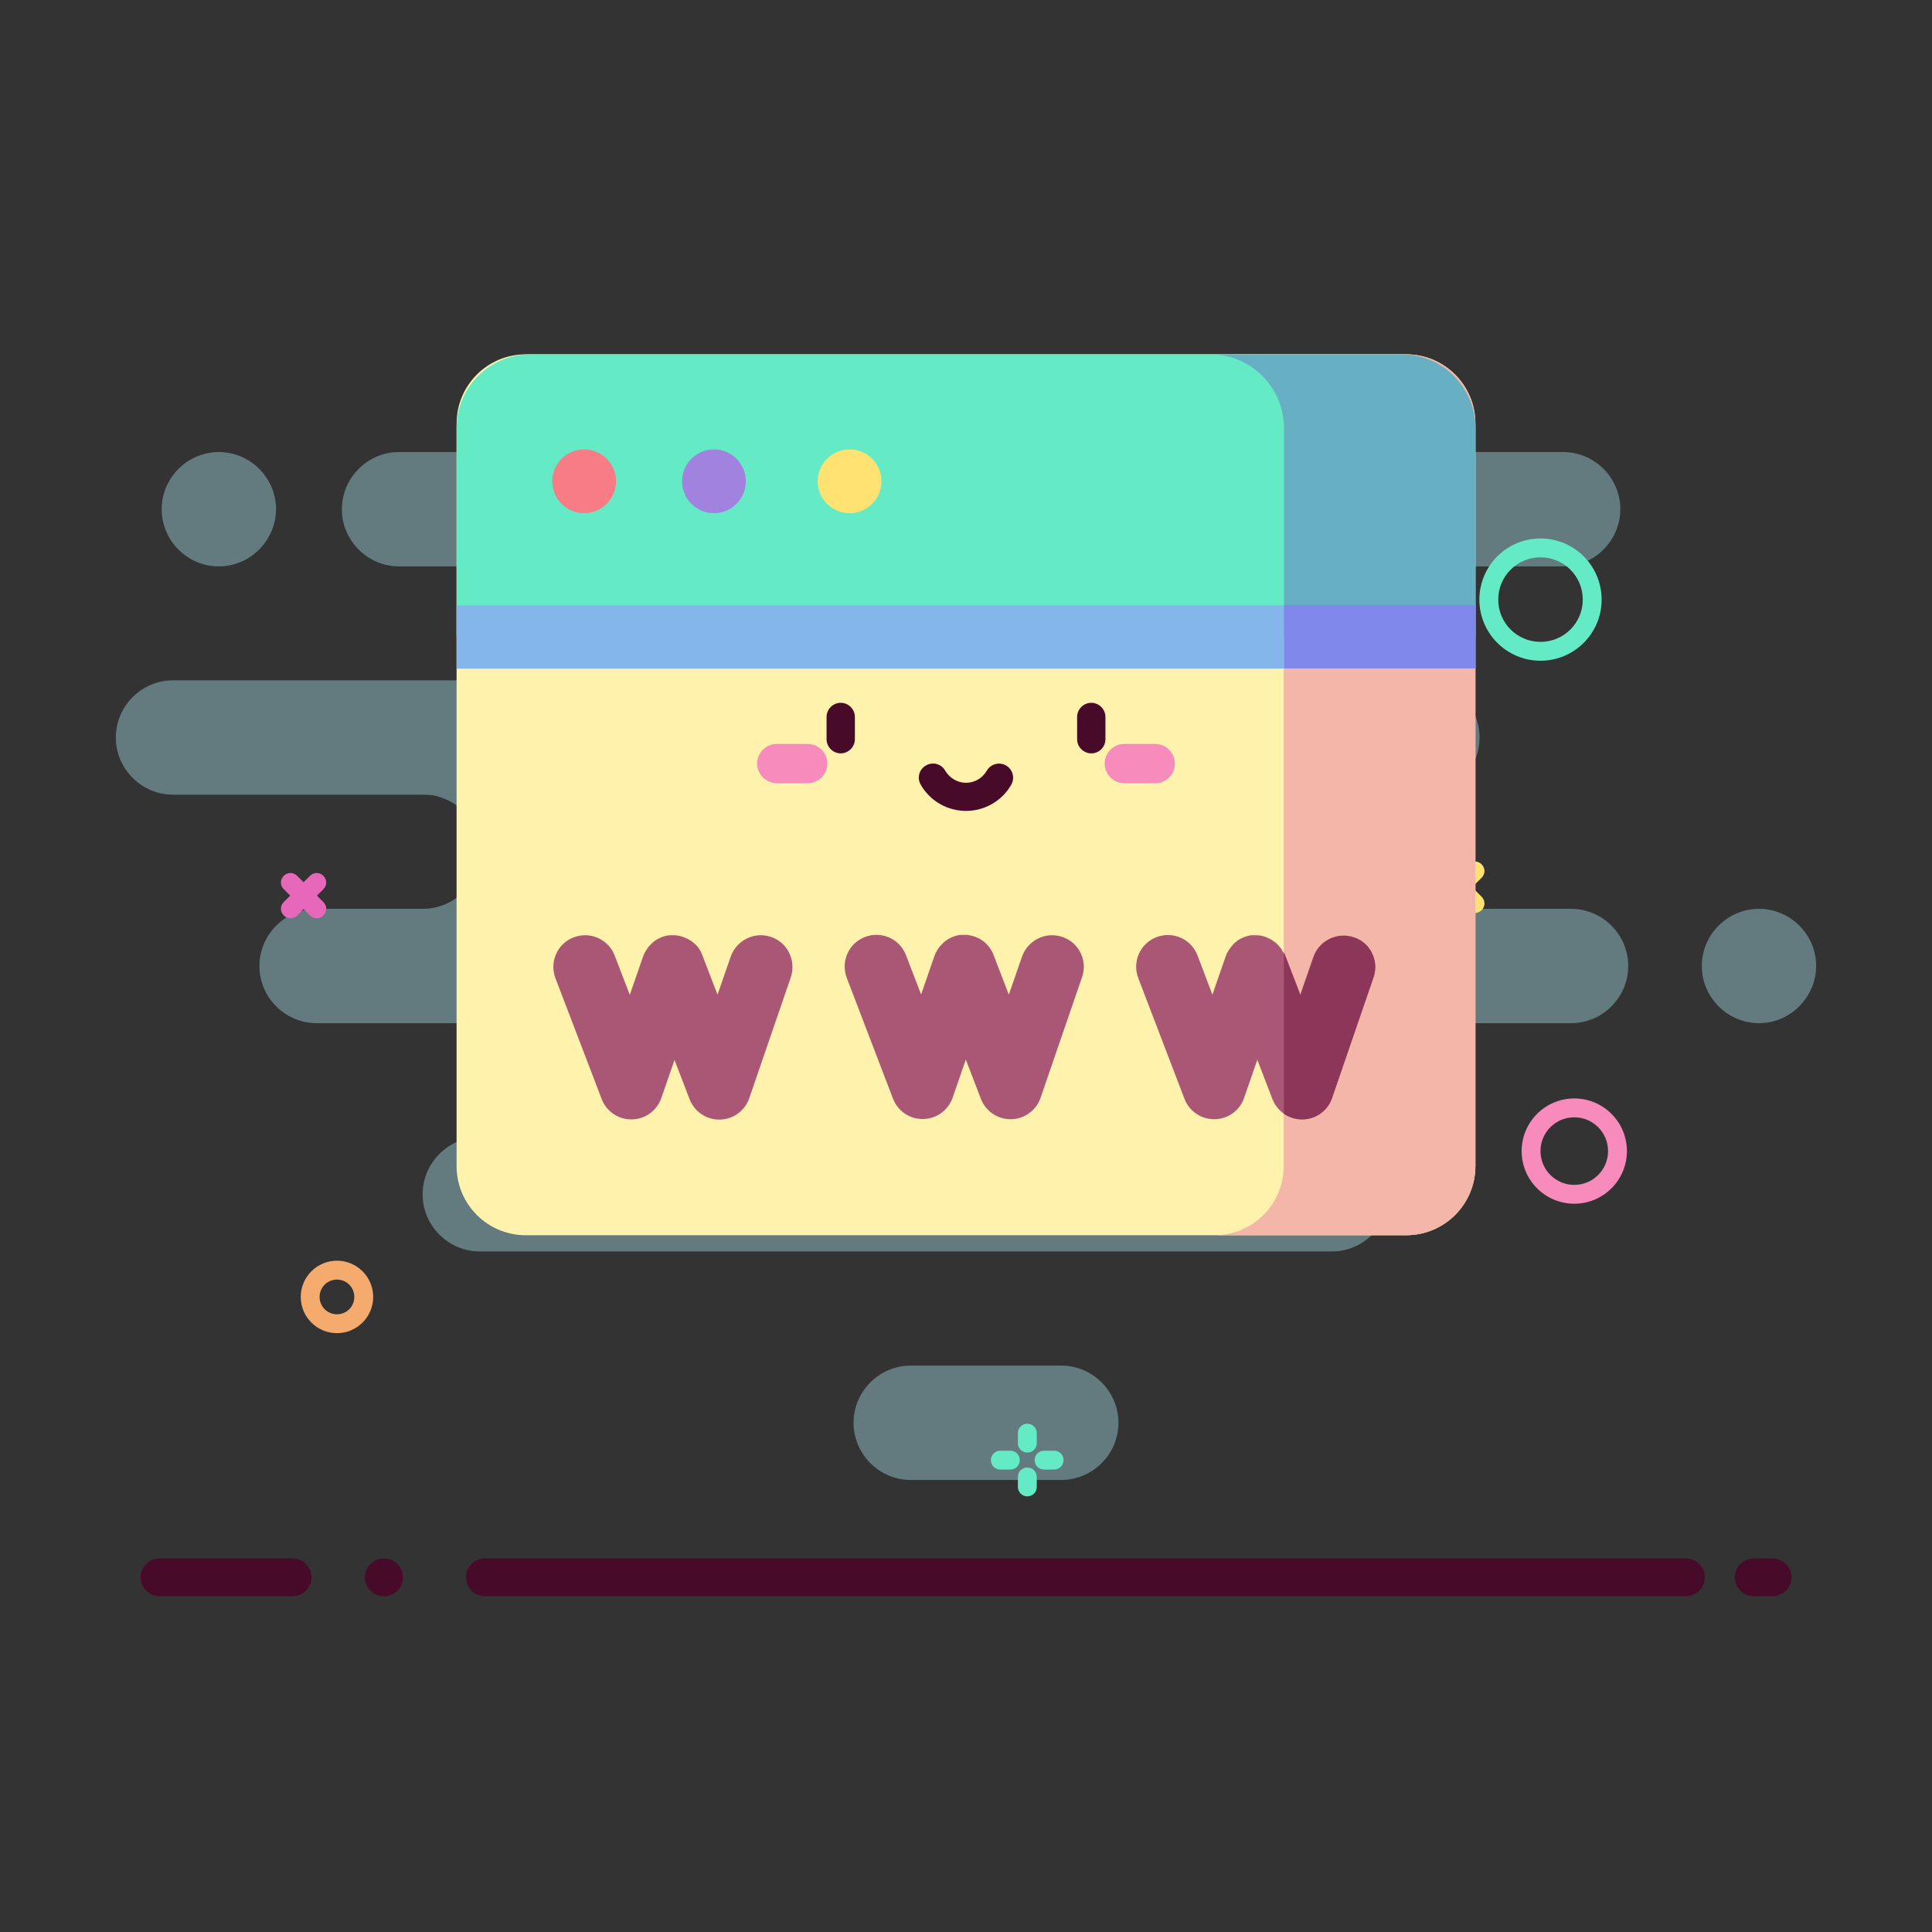 <?xml version="1.0" encoding="utf-8"?>
<!-- Generator: Adobe Illustrator 22.0.0, SVG Export Plug-In . SVG Version: 6.00 Build 0)  -->
<svg version="1.1" id="图层_1" xmlns="http://www.w3.org/2000/svg" xmlns:xlink="http://www.w3.org/1999/xlink" x="0px" y="0px"
	 viewBox="0 0 1024 1024" style="enable-background:new 0 0 1024 1024;" xml:space="preserve">
<rect x="0" y="0" width="1024" height="1024" fill="#333333" stroke="none"/>
<style type="text/css">
	.st0{fill:#470A29;}
	.st1{opacity:0.4;}
	.st2{fill:#ABE7F0;}
	.st3{fill:#64EAC5;}
	.st4{fill:#F68BBC;}
	.st5{fill:#F5AB6D;}
	.st6{fill:#FFE271;}
	.st7{fill:#E768BB;}
	.st8{fill:#84B6EC;}
	.st9{fill:#FFF2AD;}
	.st10{fill:#F77C86;}
	.st11{fill:#A282DF;}
	.st12{fill:#F3B6A9;}
	.st13{fill:#67AFC2;}
	.st14{fill:#8089EB;}
	.st15{fill:#A95775;}
	.st16{fill:#8C3759;}
</style>
<g>
	<path class="st0" d="M939.5,846h-10c-5.5,0-10-4.5-10-10s4.5-10,10-10h10c5.5,0,10,4.5,10,10S945,846,939.5,846z"/>
	<path class="st0" d="M893.6,846H257c-5.5,0-10-4.5-10-10s4.5-10,10-10h636.6c5.5,0,10,4.5,10,10S899.1,846,893.6,846z"/>
	<path class="st0" d="M203.6,846h-0.2c-5.5,0-10-4.5-10-10s4.5-10,10-10h0.2c5.5,0,10,4.5,10,10S209.1,846,203.6,846z"/>
	<path class="st0" d="M155.1,846H84.5c-5.5,0-10-4.5-10-10s4.5-10,10-10h70.6c5.5,0,10,4.5,10,10S160.6,846,155.1,846z"/>
</g>
<g class="st1">
	<path class="st2" d="M753.9,421.2H91.7c-16.6,0-30.3-13.6-30.3-30.3l0,0c0-16.6,13.6-30.3,30.3-30.3h662.2
		c16.6,0,30.3,13.6,30.3,30.3l0,0C784.2,407.6,770.6,421.2,753.9,421.2z"/>
	<path class="st2" d="M696.4,481.7H224.1c16.7,0,30.3-13.5,30.3-30.3c0-16.7-13.5-30.3-30.3-30.3h472.4c-16.7,0-30.3,13.5-30.3,30.3
		S679.7,481.7,696.4,481.7z"/>
	<path class="st2" d="M490.5,602.8H330.3c16.7,0,30.3-13.5,30.3-30.3c0-16.7-13.5-30.3-30.3-30.3h160.3c-16.7,0-30.3,13.5-30.3,30.3
		C460.3,589.2,473.8,602.8,490.5,602.8z"/>
	<path class="st2" d="M832.7,542.3H167.8c-16.6,0-30.3-13.6-30.3-30.3l0,0c0-16.6,13.6-30.3,30.3-30.3h664.9
		c16.6,0,30.3,13.6,30.3,30.3l0,0C863,528.6,849.4,542.3,832.7,542.3z"/>
	<path class="st2" d="M828.5,300.2h-617c-16.6,0-30.3-13.6-30.3-30.3l0,0c0-16.6,13.6-30.3,30.3-30.3h617
		c16.6,0,30.3,13.6,30.3,30.3l0,0C858.8,286.5,845.1,300.2,828.5,300.2z"/>
	<path class="st2" d="M634.3,360.7H283.2c14.6-2.3,25.7-14.9,25.7-30.1c0-16.8-13.6-30.4-30.4-30.4H639c-16.8,0-30.4,13.6-30.4,30.4
		C608.5,345.8,619.7,358.4,634.3,360.7z"/>
	<path class="st2" d="M705.9,663.3H254.3c-16.6,0-30.3-13.6-30.3-30.3l0,0c0-16.6,13.6-30.3,30.3-30.3h451.6
		c16.6,0,30.3,13.6,30.3,30.3l0,0C736.2,649.7,722.5,663.3,705.9,663.3z"/>
	<path class="st2" d="M562.5,784.4h-79.8c-16.6,0-30.3-13.6-30.3-30.3l0,0c0-16.6,13.6-30.3,30.3-30.3h79.8
		c16.6,0,30.3,13.6,30.3,30.3l0,0C592.8,770.7,579.2,784.4,562.5,784.4z"/>
	<path class="st2" d="M932.3,542.3L932.3,542.3c-16.6,0-30.3-13.6-30.3-30.3l0,0c0-16.6,13.6-30.3,30.3-30.3l0,0
		c16.6,0,30.3,13.6,30.3,30.3l0,0C962.5,528.6,948.9,542.3,932.3,542.3z"/>
	<path class="st2" d="M116,300.2L116,300.2c-16.6,0-30.3-13.6-30.3-30.3l0,0c0-16.6,13.6-30.3,30.3-30.3l0,0
		c16.6,0,30.3,13.6,30.3,30.3l0,0C146.2,286.5,132.6,300.2,116,300.2z"/>
</g>
<g>
	<path class="st3" d="M816.5,350.2c-17.9,0-32.4-14.5-32.4-32.4s14.5-32.4,32.4-32.4s32.4,14.5,32.4,32.4S834.4,350.2,816.5,350.2z
		 M816.5,295.4c-12.4,0-22.4,10-22.4,22.4s10,22.4,22.4,22.4s22.4-10,22.4-22.4S828.9,295.4,816.5,295.4z"/>
	<path class="st4" d="M834.4,638c-15.4,0-27.9-12.5-27.9-27.9s12.5-27.9,27.9-27.9s27.9,12.5,27.9,27.9
		C862.3,625.5,849.8,638,834.4,638z M834.4,592.2c-9.9,0-17.9,8-17.9,17.9s8,17.9,17.9,17.9s17.9-8,17.9-17.9
		S844.3,592.2,834.4,592.2z"/>
	<path class="st5" d="M178.6,706.6c-10.6,0-19.2-8.6-19.2-19.2s8.6-19.2,19.2-19.2s19.2,8.6,19.2,19.2S189.2,706.6,178.6,706.6z
		 M178.6,678.2c-5.1,0-9.2,4.1-9.2,9.2c0,5.1,4.1,9.2,9.2,9.2c5.1,0,9.2-4.1,9.2-9.2S183.7,678.2,178.6,678.2z"/>
	<g>
		<path class="st6" d="M764.5,483.9c-1.3,0-2.6-0.5-3.5-1.5c-2-2-2-5.1,0-7.1l17.2-17.2c2-2,5.1-2,7.1,0s2,5.1,0,7.1L768,482.4
			C767.1,483.4,765.8,483.9,764.5,483.9z"/>
		<g>
			<path class="st6" d="M781.7,483.9c-1.3,0-2.6-0.5-3.5-1.5L761,465.2c-2-2-2-5.1,0-7.1s5.1-2,7.1,0l17.2,17.2c2,2,2,5.1,0,7.1
				C784.3,483.4,783,483.9,781.7,483.9z"/>
		</g>
	</g>
	<g>
		<path class="st3" d="M558.7,778.9h-5.3c-2.8,0-5-2.2-5-5s2.2-5,5-5h5.3c2.8,0,5,2.2,5,5S561.4,778.9,558.7,778.9z"/>
		<path class="st3" d="M535.5,778.9h-5.3c-2.8,0-5-2.2-5-5s2.2-5,5-5h5.3c2.8,0,5,2.2,5,5S538.3,778.9,535.5,778.9z"/>
		<g>
			<path class="st3" d="M539.5,788.1v-5.3c0-2.8,2.2-5,5-5s5,2.2,5,5v5.3c0,2.8-2.2,5-5,5S539.5,790.8,539.5,788.1z"/>
			<path class="st3" d="M539.5,764.9v-5.3c0-2.8,2.2-5,5-5s5,2.2,5,5v5.3c0,2.8-2.2,5-5,5S539.5,767.7,539.5,764.9z"/>
		</g>
	</g>
	<g>
		<path class="st7" d="M153.9,486.7c-1.3,0-2.6-0.5-3.5-1.5c-2-2-2-5.1,0-7.1l13.9-13.9c2-2,5.1-2,7.1,0s2,5.1,0,7.1l-13.9,13.9
			C156.5,486.2,155.2,486.7,153.9,486.7z"/>
		<g>
			<path class="st7" d="M167.8,486.7c-1.3,0-2.6-0.5-3.5-1.5l-13.9-13.9c-2-2-2-5.1,0-7.1s5.1-2,7.1,0l13.9,13.9c2,2,2,5.1,0,7.1
				C170.4,486.2,169.1,486.7,167.8,486.7z"/>
		</g>
	</g>
	<g>
		<path class="st8" d="M677.5,263.4c-2.8,0-5-2.2-5-5v-7c0-2.8,2.2-5,5-5s5,2.2,5,5v7C682.5,261.2,680.3,263.4,677.5,263.4z"/>
		<path class="st8" d="M666.4,268c-1.3,0-2.6-0.5-3.5-1.5l-5-5c-2-2-2-5.1,0-7.1s5.1-2,7.1,0l5,5c2,2,2,5.1,0,7.1
			C669,267.5,667.7,268,666.4,268z"/>
		<path class="st8" d="M661.8,279.1h-7c-2.8,0-5-2.2-5-5s2.2-5,5-5h7c2.8,0,5,2.2,5,5S664.6,279.1,661.8,279.1z"/>
		<path class="st8" d="M661.4,295.2c-1.3,0-2.6-0.5-3.5-1.5c-2-2-2-5.1,0-7.1l4.9-4.9c2-2,5.1-2,7.1,0s2,5.1,0,7.1l-4.9,4.9
			C664,294.7,662.7,295.2,661.4,295.2z"/>
		<path class="st8" d="M677.5,301.9c-2.8,0-5-2.2-5-5v-7c0-2.8,2.2-5,5-5s5,2.2,5,5v7C682.5,299.7,680.3,301.9,677.5,301.9z"/>
		<path class="st8" d="M693.6,295.3c-1.3,0-2.6-0.5-3.5-1.5l-5-5c-2-2-2-5.1,0-7.1s5.1-2,7.1,0l5,5c2,2,2,5.1,0,7.1
			C696.2,294.8,694.9,295.3,693.6,295.3z"/>
		<path class="st8" d="M700.3,279.2h-7c-2.8,0-5-2.2-5-5s2.2-5,5-5h7c2.8,0,5,2.2,5,5S703.1,279.2,700.3,279.2z"/>
		<path class="st8" d="M688.7,268c-1.3,0-2.6-0.5-3.5-1.5c-2-2-2-5.1,0-7.1l4.9-4.9c2-2,5.1-2,7.1,0s2,5.1,0,7.1l-4.9,4.9
			C691.3,267.5,690,268,688.7,268z"/>
	</g>
</g>
<g>
	<path class="st9" d="M745.3,654.7H278.7c-20.3,0-36.7-16.4-36.7-36.7V224.5c0-20.3,16.4-36.7,36.7-36.7h466.6
		c20.3,0,36.7,16.4,36.7,36.7V618C782,638.3,765.6,654.7,745.3,654.7z"/>
	<path class="st3" d="M743,187.8H281c-21.5,0-39,17.4-39,39v110.8h540V226.8C782,205.2,764.6,187.8,743,187.8z"/>
	<circle class="st10" cx="309.6" cy="255.1" r="16.9"/>
	<circle class="st11" cx="378.4" cy="255.1" r="16.9"/>
	<circle class="st6" cx="450.3" cy="255.1" r="16.9"/>
	<path class="st8" d="M242,320.8v33.6h540v-33.6H242z"/>
	<g>
		<path class="st0" d="M512,429.8c-9.9,0-19.1-5.3-24-13.9c-2.1-3.6-0.8-8.2,2.8-10.2c3.6-2.1,8.2-0.8,10.2,2.8
			c2.3,3.9,6.5,6.4,11,6.4s8.7-2.4,11-6.4c2.1-3.6,6.6-4.8,10.2-2.8c3.6,2.1,4.8,6.6,2.8,10.2C531.1,424.5,521.9,429.8,512,429.8z"
			/>
		<path class="st0" d="M578.4,399.3c-4.1,0-7.5-3.4-7.5-7.5V380c0-4.1,3.4-7.5,7.5-7.5s7.5,3.4,7.5,7.5v11.8
			C585.9,395.9,582.6,399.3,578.4,399.3z"/>
		<path class="st0" d="M445.6,399.3c-4.1,0-7.5-3.4-7.5-7.5V380c0-4.1,3.4-7.5,7.5-7.5s7.5,3.4,7.5,7.5v11.8
			C453.1,395.9,449.7,399.3,445.6,399.3z"/>
		<path class="st4" d="M612.3,415.1h-16.4c-5.7,0-10.4-4.7-10.4-10.4c0-5.7,4.7-10.4,10.4-10.4h16.4c5.7,0,10.4,4.7,10.4,10.4
			C622.7,410.5,618.1,415.1,612.3,415.1z"/>
		<path class="st4" d="M428.1,415.1h-16.4c-5.7,0-10.4-4.7-10.4-10.4c0-5.7,4.7-10.4,10.4-10.4h16.4c5.7,0,10.4,4.7,10.4,10.4
			C438.5,410.5,433.8,415.1,428.1,415.1z"/>
	</g>
	<path class="st12" d="M782,224.5V618c0,20.3-16.4,36.7-36.7,36.7H643.7c20.3,0,36.7-16.4,36.7-36.7V224.5
		c0-20.3-16.4-36.7-36.7-36.7h101.6C765.6,187.8,782,204.2,782,224.5z"/>
	<path class="st13" d="M782,226.8v110.8H680.5V226.8c0-21.5-17.5-39-39-39H743C764.5,187.8,782,205.2,782,226.8z"/>
	<rect x="680.5" y="320.7" class="st14" width="101.5" height="33.6"/>
	<path class="st15" d="M408.7,496.6c-8.8-3-18.3,1.7-21.4,10.4l-7,20.2l-8-20.8c-0.1-0.2-0.1-0.3-0.2-0.5c-0.1-0.3-0.3-0.6-0.4-1
		c-0.1-0.3-0.3-0.5-0.4-0.7s-0.2-0.5-0.4-0.7c-0.2-0.3-0.3-0.5-0.5-0.8c-0.1-0.2-0.3-0.4-0.4-0.6c-0.2-0.2-0.4-0.5-0.6-0.7
		s-0.3-0.4-0.5-0.5c-0.2-0.2-0.4-0.4-0.6-0.6s-0.4-0.4-0.6-0.5c-0.2-0.2-0.4-0.3-0.6-0.5s-0.4-0.4-0.7-0.5c-0.2-0.2-0.4-0.3-0.7-0.4
		c-0.2-0.2-0.5-0.3-0.7-0.5c-0.3-0.1-0.5-0.3-0.8-0.4c-0.2-0.1-0.4-0.2-0.7-0.3c-0.4-0.2-0.8-0.3-1.1-0.5c-0.1,0-0.2-0.1-0.3-0.1
		l0,0c-1.1-0.4-2.2-0.6-3.3-0.8l0,0c-0.5-0.1-1.1-0.1-1.6-0.1c-0.1,0-0.2,0-0.3,0c-0.4,0-0.9,0-1.3,0c-0.1,0-0.2,0-0.4,0
		c-0.4,0-0.8,0.1-1.3,0.1c-0.1,0-0.3,0.1-0.4,0.1c-0.6,0.1-1.1,0.2-1.6,0.4c-0.4,0.1-0.8,0.2-1.1,0.4c0,0,0,0-0.1,0
		c-0.2,0.1-0.4,0.2-0.6,0.3c-0.3,0.1-0.6,0.2-0.9,0.4c-0.3,0.1-0.5,0.3-0.8,0.4c-0.2,0.1-0.4,0.2-0.6,0.4c-0.3,0.2-0.5,0.4-0.8,0.5
		c-0.2,0.1-0.4,0.2-0.5,0.4c-0.3,0.2-0.5,0.4-0.7,0.6s-0.4,0.3-0.5,0.5c-0.2,0.2-0.4,0.4-0.6,0.6s-0.4,0.4-0.6,0.6s-0.3,0.4-0.5,0.6
		s-0.4,0.5-0.5,0.7s-0.3,0.4-0.4,0.6c-0.2,0.3-0.3,0.5-0.5,0.8c-0.1,0.2-0.2,0.5-0.4,0.7c-0.1,0.2-0.3,0.5-0.4,0.8s-0.3,0.6-0.4,1
		c-0.1,0.2-0.1,0.3-0.2,0.5l-7,20.2l-8-20.8c-3.3-8.7-13-13-21.7-9.7s-13,13-9.7,21.7l24.5,64c2.5,6.5,8.7,10.8,15.7,10.8
		c0.1,0,0.2,0,0.3,0c7.1-0.1,13.3-4.7,15.6-11.3l7-20.2l8,20.8c2.5,6.5,8.7,10.8,15.7,10.8c0.1,0,0.2,0,0.3,0
		c7.1-0.1,13.3-4.7,15.6-11.3l22-64C422.1,509.2,417.5,499.6,408.7,496.6L408.7,496.6z"/>
	<path class="st15" d="M563.1,496.6c-8.8-3-18.3,1.7-21.4,10.4l-7,20.2l-8-20.8c-0.1-0.2-0.1-0.3-0.2-0.5c-0.1-0.3-0.3-0.7-0.4-1
		c-0.1-0.3-0.3-0.5-0.4-0.7c-0.1-0.2-0.3-0.5-0.4-0.7c-0.2-0.3-0.3-0.5-0.5-0.8c-0.1-0.2-0.3-0.4-0.4-0.6c-0.2-0.2-0.4-0.5-0.6-0.7
		c-0.2-0.2-0.3-0.4-0.5-0.6s-0.4-0.4-0.6-0.6c-0.2-0.2-0.4-0.4-0.6-0.6c-0.2-0.2-0.4-0.3-0.6-0.5c-0.2-0.2-0.4-0.4-0.7-0.5
		c-0.2-0.1-0.4-0.3-0.6-0.4c-0.2-0.2-0.5-0.3-0.7-0.5c-0.3-0.1-0.5-0.3-0.8-0.4c-0.2-0.1-0.4-0.2-0.7-0.3c-0.4-0.2-0.7-0.3-1.1-0.5
		c-0.1,0-0.2-0.1-0.4-0.1l0,0c-1.1-0.4-2.2-0.6-3.3-0.8l0,0c-0.5-0.1-1.1-0.1-1.6-0.1c-0.1,0-0.2,0-0.3,0c-0.4,0-0.9,0-1.3,0
		c-0.1,0-0.2,0-0.4,0c-0.4,0-0.8,0.1-1.3,0.1c-0.2,0-0.3,0.1-0.5,0.1c-0.5,0.1-1,0.2-1.5,0.4c-0.4,0.1-0.8,0.2-1.1,0.4
		c0,0,0,0-0.1,0c-0.2,0.1-0.4,0.2-0.6,0.3c-0.3,0.1-0.6,0.2-0.9,0.4c-0.3,0.1-0.5,0.3-0.8,0.4c-0.2,0.1-0.4,0.2-0.6,0.4
		c-0.3,0.2-0.5,0.4-0.8,0.5c-0.2,0.1-0.4,0.3-0.5,0.4c-0.2,0.2-0.5,0.4-0.7,0.6s-0.4,0.3-0.5,0.5c-0.2,0.2-0.4,0.4-0.6,0.6
		s-0.4,0.4-0.6,0.6s-0.3,0.4-0.5,0.6s-0.4,0.5-0.5,0.7s-0.3,0.4-0.4,0.6c-0.2,0.3-0.3,0.5-0.5,0.8c-0.1,0.2-0.2,0.5-0.4,0.7
		c-0.1,0.2-0.3,0.5-0.4,0.8s-0.3,0.6-0.4,1c-0.1,0.2-0.1,0.3-0.2,0.5l-7,20.2l-8-20.8c-3.3-8.7-13-13-21.7-9.7s-13,13-9.7,21.7
		l24.5,64c2.5,6.5,8.7,10.8,15.7,10.8c0.1,0,0.2,0,0.3,0c7.1-0.1,13.3-4.7,15.6-11.3l7-20.2l8,20.8c2.5,6.5,8.7,10.8,15.7,10.8
		c0.1,0,0.2,0,0.3,0c7.1-0.1,13.3-4.7,15.6-11.3l22-64C576.6,509.2,571.9,499.6,563.1,496.6L563.1,496.6z"/>
	<path class="st15" d="M728,518l-22,64c-2.3,6.7-8.5,11.2-15.6,11.3c-0.1,0-0.2,0-0.3,0c-3.5,0-6.9-1.1-9.6-3
		c-2.7-1.9-4.8-4.5-6.1-7.8l-8-20.8l-7,20.2c-2.3,6.7-8.5,11.2-15.6,11.3c-0.1,0-0.2,0-0.3,0c-7,0-13.2-4.3-15.7-10.8l-24.5-64
		c-3.3-8.7,1-18.4,9.7-21.7s18.4,1,21.7,9.7l7.9,20.8l7-20.2c0.1-0.2,0.1-0.3,0.2-0.5c0.1-0.3,0.2-0.7,0.4-1
		c0.1-0.2,0.2-0.5,0.4-0.7c0.1-0.2,0.2-0.5,0.4-0.7c0.1-0.3,0.3-0.5,0.5-0.8c0.1-0.2,0.3-0.4,0.4-0.6c0.2-0.2,0.4-0.5,0.5-0.7
		c0.2-0.2,0.3-0.4,0.5-0.6s0.4-0.4,0.5-0.6c0.2-0.2,0.4-0.4,0.6-0.6c0.2-0.2,0.3-0.3,0.5-0.5s0.5-0.4,0.7-0.6
		c0.2-0.1,0.4-0.2,0.5-0.4c0.3-0.2,0.5-0.4,0.8-0.6c0.2-0.1,0.4-0.2,0.6-0.3c0.3-0.2,0.5-0.3,0.8-0.4s0.6-0.3,0.8-0.4
		s0.4-0.2,0.6-0.3c0,0,0,0,0.1,0c0.4-0.1,0.7-0.2,1.1-0.4c0.6-0.2,1.3-0.3,1.9-0.5c0.1,0,0.1,0,0.2,0c0.4-0.1,0.9-0.1,1.3-0.1
		c0.1,0,0.2,0,0.4,0c0.4,0,0.9,0,1.3,0c0.1,0,0.2,0,0.3,0c0.5,0,1.1,0.1,1.6,0.1l0,0c1.1,0.1,2.2,0.4,3.3,0.8l0,0
		c0.1,0,0.2,0.1,0.4,0.2c0.4,0.1,0.8,0.3,1.1,0.5c0.2,0.1,0.5,0.2,0.7,0.3c0.3,0.1,0.5,0.3,0.8,0.4s0.5,0.3,0.7,0.5
		c0.2,0.1,0.4,0.3,0.6,0.4c0.2,0.2,0.5,0.3,0.7,0.5s0.4,0.3,0.6,0.5c0.2,0.2,0.4,0.4,0.6,0.6c0.2,0.2,0.4,0.4,0.6,0.6
		c0.2,0.2,0.3,0.4,0.5,0.6s0.4,0.5,0.6,0.7c0.1,0.2,0.3,0.4,0.4,0.6c0.2,0.2,0.4,0.5,0.5,0.8c0.1,0.2,0.3,0.5,0.4,0.7
		c0.1,0.1,0.1,0.2,0.2,0.4c0.1,0.1,0.1,0.2,0.2,0.4c0.2,0.3,0.3,0.6,0.4,1c0.1,0.2,0.1,0.3,0.2,0.5l8,20.8l7-20.2
		c3-8.8,12.6-13.4,21.4-10.4C726.3,499.6,731,509.2,728,518z"/>
	<path class="st16" d="M728,518l-22,64c-2.3,6.7-8.5,11.2-15.6,11.3c-0.1,0-0.2,0-0.3,0c-3.5,0-6.9-1.1-9.6-3v-85.6
		c0.1,0.1,0.1,0.2,0.2,0.4c0.2,0.3,0.3,0.6,0.4,1c0.1,0.2,0.1,0.3,0.2,0.5l8,20.8l7-20.2c3-8.8,12.6-13.4,21.4-10.4
		C726.3,499.6,731,509.2,728,518z"/>
</g>
</svg>
